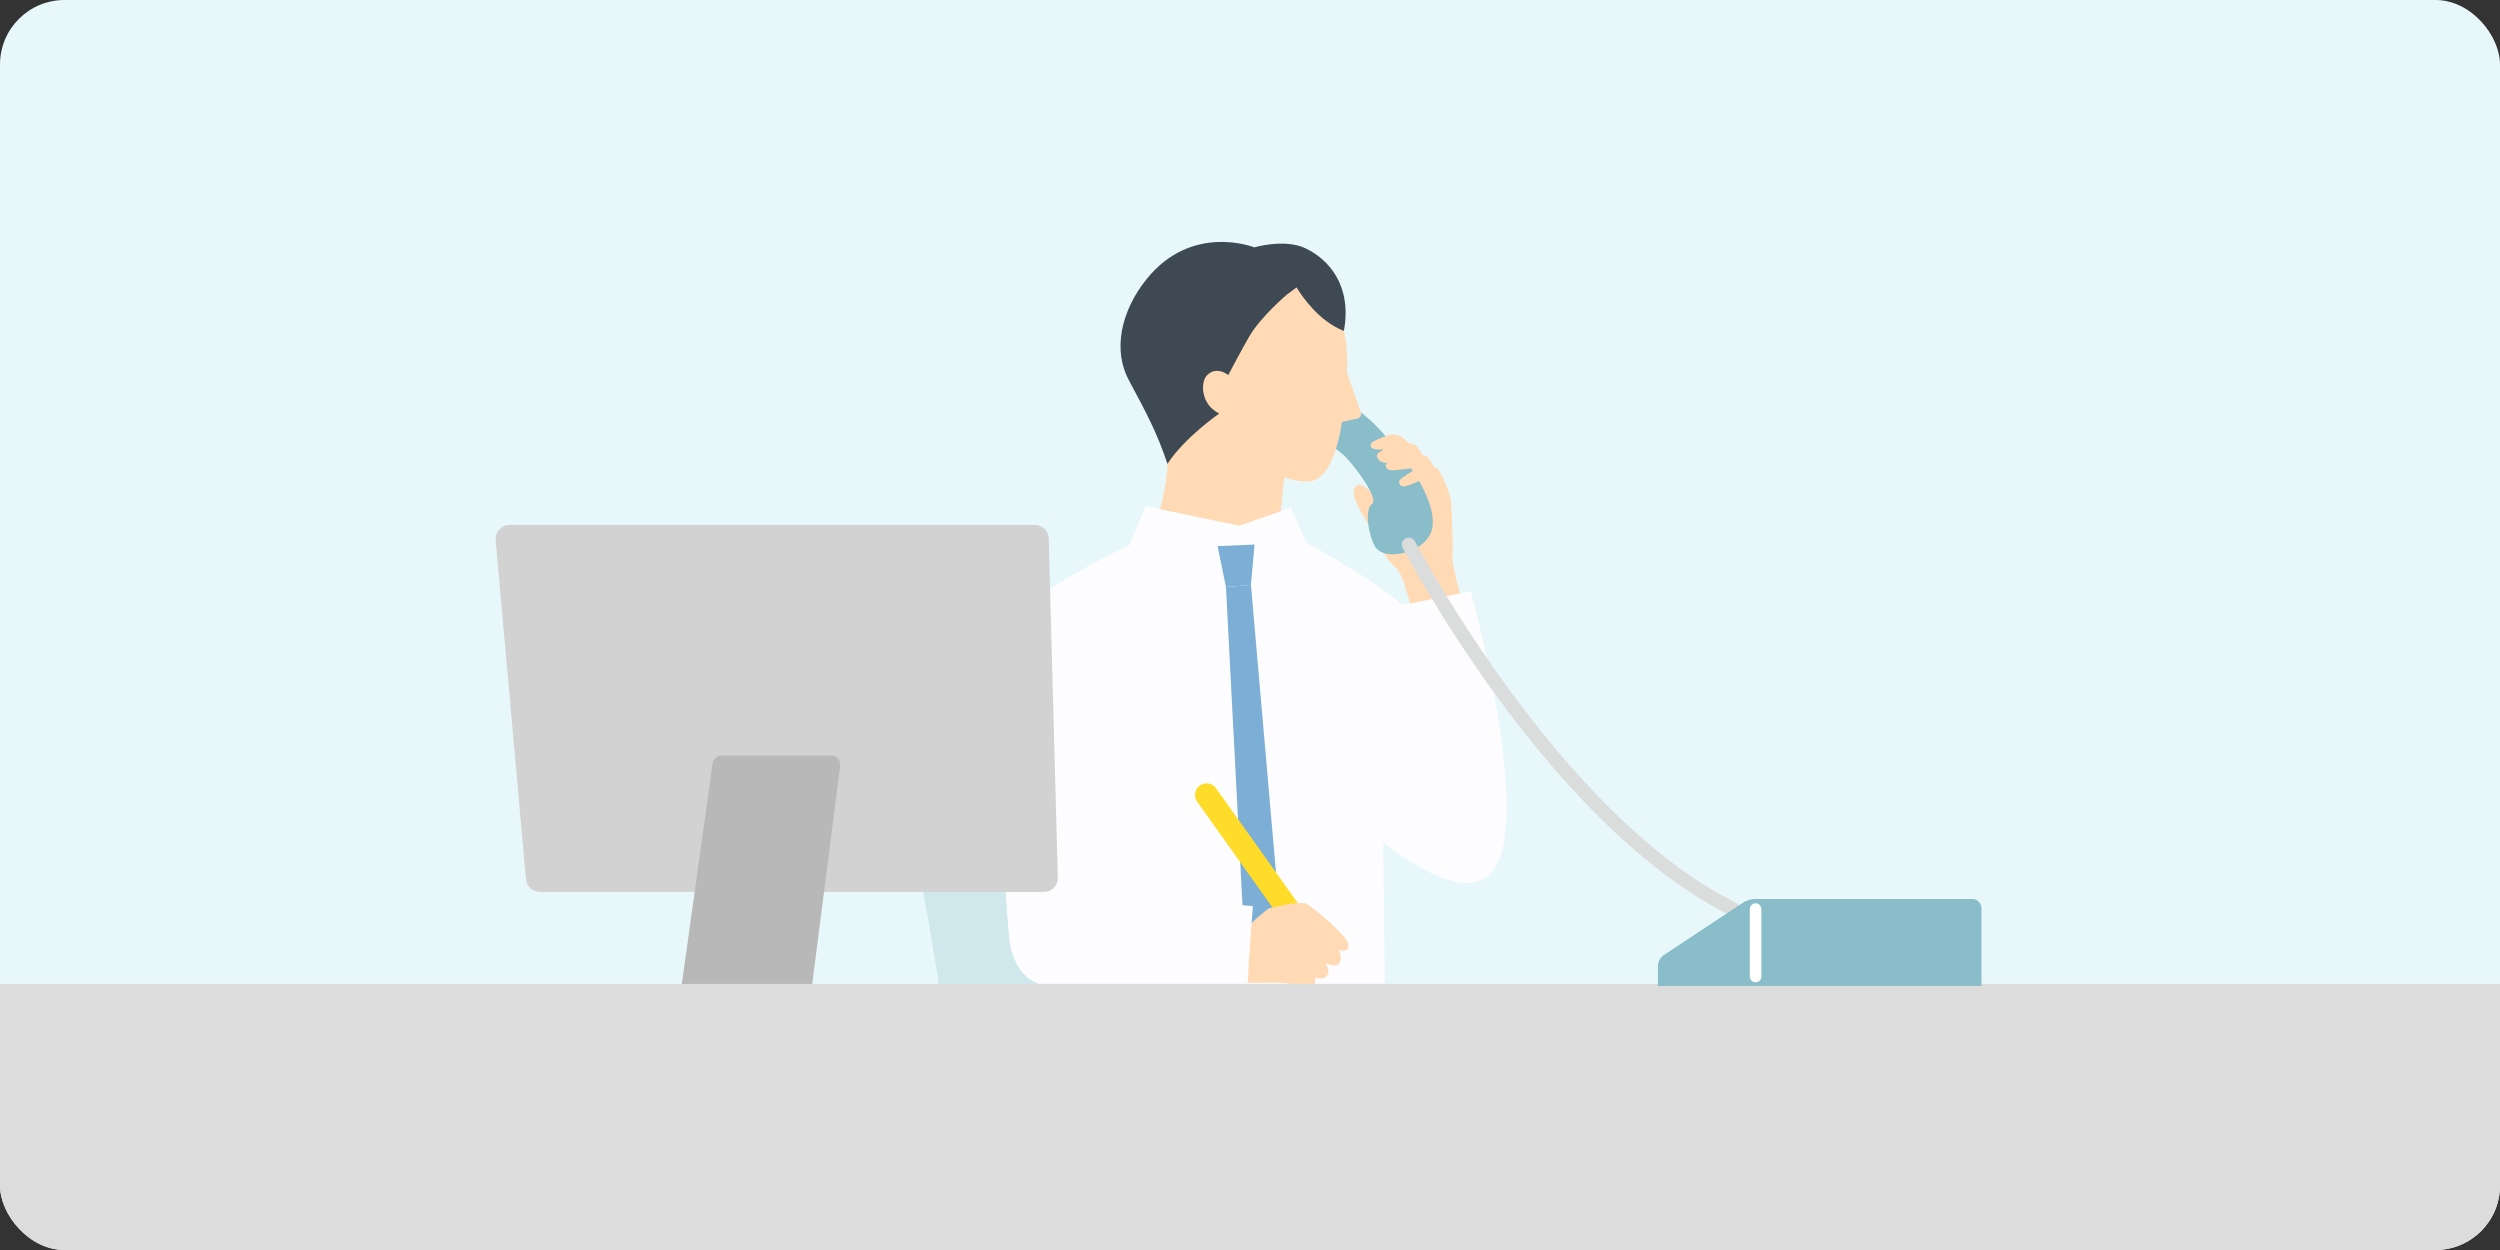 <svg width="310" height="155" viewBox="0 0 310 155" fill="none" xmlns="http://www.w3.org/2000/svg">
<rect x="0" y="0" width="310" height="155" fill="#333333" stroke="none"/>
<g clip-path="url(#clip0_182_12624)">
<rect width="310" height="155" rx="8" fill="#E8F8FA"/>
<path d="M120.176 158.45C119.889 150.968 118.512 128.187 111.908 97.837C111.609 96.472 112.654 95.175 114.054 95.175H153.533C154.864 95.175 156.006 96.127 156.236 97.441C157.578 105.016 161.922 130.585 164.573 158.691C164.694 159.977 163.678 161.09 162.387 161.09H122.914C121.439 161.09 120.222 159.925 120.171 158.45H120.176Z" fill="#D0E8EC"/>
<path d="M135.853 155.162H122.518C122.041 155.162 121.657 154.778 121.657 154.302C121.657 153.825 122.041 153.441 122.518 153.441H135.853C136.33 153.441 136.714 153.825 136.714 154.302C136.714 154.778 136.33 155.162 135.853 155.162Z" fill="white"/>
<path d="M167.976 60.498C168.372 59.706 169.422 60.206 170.283 61.405L171.339 57.296C170.702 57.038 170.627 56.419 170.845 56.229C170.966 56.126 171.253 55.925 171.591 55.718C171.218 55.753 170.908 55.782 170.426 55.684C169.852 55.563 169.772 54.978 170.363 54.709C170.954 54.439 172.125 53.819 173.003 53.905C173.881 53.991 174.667 54.995 174.667 54.995C174.908 55.018 175.132 55.064 175.315 55.133C175.855 55.345 176.228 56.189 176.342 56.476C176.474 56.487 176.595 56.499 176.687 56.522C177.186 56.66 177.639 57.589 177.794 57.933C178.029 57.991 178.225 58.083 178.322 58.22C178.718 58.771 179.957 61.29 179.952 62.421C179.952 62.421 180.204 66.977 180.095 68.75C179.986 70.523 182.161 77.667 182.161 77.667L175.717 79.188L174.839 74.838C174.839 74.838 173.95 71.108 173.117 70.403C171.453 69.002 170.375 66.3 169.617 64.951C168.521 62.989 167.483 61.48 167.97 60.498H167.976Z" fill="#FFDAB5"/>
<path d="M170.157 52.327C168.601 50.835 161.406 45.234 156.786 45.94C153.481 46.445 152.609 52.246 154.703 53.274C156.19 54.002 159.501 54.209 160.023 53.228C160.545 52.246 165.245 55.19 166.57 56.395C167.896 57.6 171.057 61.898 170.122 62.501C169.187 63.103 169.669 66.386 170.524 67.803C171.723 69.8 177.433 68.446 177.656 65.106C177.966 60.441 171.717 53.819 170.157 52.327Z" fill="#8ABDCA"/>
<path d="M170.357 54.703C170.948 54.433 172.119 53.813 172.997 53.899C173.875 53.985 174.661 54.99 174.661 54.99C174.902 55.013 175.126 55.059 175.309 55.127C175.849 55.34 176.222 56.183 176.337 56.47C176.469 56.482 176.589 56.493 176.681 56.516C177.18 56.654 177.633 57.583 177.788 57.928C178.024 57.985 178.219 58.077 178.316 58.215C178.511 58.49 178.925 59.259 179.28 60.097L177.197 59.936C177.197 59.936 176.279 59.465 176.101 59.563C175.923 59.661 174.896 60.148 174.271 60.292C173.64 60.435 173.387 59.907 173.536 59.592C173.686 59.276 175.051 58.467 175.619 58.157C175.757 58.083 175.958 58.014 176.193 57.968C176.193 57.968 174.064 58.157 173.261 58.278C172.458 58.404 171.924 58.272 171.832 57.796C171.803 57.652 171.889 57.52 172.033 57.4C170.776 57.417 170.564 56.47 170.845 56.229C170.966 56.126 171.253 55.925 171.591 55.718C171.218 55.753 170.908 55.782 170.426 55.684C169.852 55.563 169.772 54.978 170.363 54.709L170.357 54.703Z" fill="#FFDAB5"/>
<path d="M198.182 143.388C194.946 140.392 171.803 134.339 170.948 133.593C170.461 133.168 168.659 123.608 167.867 120.773H134.516C134.516 120.773 134.206 135.153 134.292 139.985C134.384 145.436 134.511 153.9 141.735 153.9H162.651C164.355 163.609 171.006 208.781 171.006 208.781C171.006 208.781 179.166 210.462 185.42 207.777C185.42 207.777 182.643 170.645 180.095 154.227H185.001C186.046 158.531 193.408 207.323 193.408 207.323C201.774 208.81 206.881 206.182 206.881 206.182C206.881 206.182 201.086 146.068 198.194 143.388H198.182Z" fill="#4A72A2"/>
<path d="M142.062 66.851C143.198 65.875 144.535 61.87 144.776 57.515L145.7 48.792L160.178 50.33L159.248 59.19C159.03 61.526 158.009 67.666 159.799 70.621L151.72 76.835L142.062 66.851Z" fill="#FFDAB5"/>
<path d="M182.373 73.318L173.886 75.028C170.759 72.073 162.003 67.327 162.003 67.327L160.063 62.949L153.682 65.192L142.056 62.771L140.019 67.62C140.019 67.62 129.071 72.686 125.645 76.835C124.05 78.763 123.878 103.157 125.106 115.936C125.106 115.936 125.289 121.904 130.149 122.259H171.717L171.511 104.476C173.864 106.324 180.99 111.437 184.451 108.7C190.797 103.673 182.368 73.323 182.368 73.323L182.373 73.318Z" fill="#FDFDFF"/>
<path d="M152.064 52.505C153.47 58.043 160.878 60.172 162.737 59.626C163.879 59.294 165.497 57.974 166.415 52.316L168.32 51.903C168.665 51.828 168.866 51.467 168.751 51.134L167.006 46.147C167.029 45.723 167.064 45.292 167.058 44.845C166.949 33.322 158.009 32.915 158.009 32.915C158.009 32.915 150.176 31.641 147.112 39.571C143.807 48.121 152.052 52.511 152.052 52.511L152.064 52.505Z" fill="#FFDAB5"/>
<path d="M155.117 72.526L152.018 72.79L154.302 116.756L157.045 119.402L158.933 116.36L155.117 72.526Z" fill="#7CAED6"/>
<path d="M150.979 67.718L155.57 67.522L155.117 72.526L152.018 72.79L150.979 67.718Z" fill="#7CAED6"/>
<path d="M161.825 30.763C159.254 29.575 155.53 30.671 155.53 30.671C155.53 30.671 147.795 27.584 142.142 34.653C138.935 38.664 138.005 43.473 139.968 47.128C142.309 51.489 143.434 53.607 144.765 57.515C146.928 54.209 151.186 51.277 151.186 51.277C148.908 50.187 148.856 47.45 149.608 46.606C150.801 45.269 152.305 46.503 152.305 46.503C152.305 46.503 153.992 43.295 154.927 41.694C156.35 39.261 159.57 36.53 159.57 36.53L160.775 35.64C161.538 36.891 163.598 39.846 166.639 41.034C167.678 35.428 164.768 32.129 161.819 30.763H161.825Z" fill="#3F4954"/>
<path d="M65.221 109.032L61.457 66.971C61.365 65.961 62.163 65.094 63.172 65.094H128.319C129.254 65.094 130.017 65.835 130.04 66.77L131.171 108.832C131.2 109.801 130.419 110.599 129.449 110.599H66.937C66.047 110.599 65.301 109.916 65.221 109.032Z" fill="#D2D2D2"/>
<path d="M88.358 94.669L84.513 122.253H100.683L104.184 94.974C104.27 94.285 103.736 93.682 103.048 93.682H89.5C88.926 93.682 88.444 94.107 88.363 94.669H88.358Z" fill="#B8B8B8"/>
<path d="M160.407 115.161C159.96 115.161 159.518 114.949 159.237 114.559L148.443 99.404C147.984 98.761 148.133 97.861 148.782 97.401C149.424 96.942 150.325 97.091 150.784 97.74L161.578 112.895C162.037 113.537 161.888 114.438 161.239 114.897C160.987 115.075 160.694 115.161 160.407 115.161Z" fill="#FFDC29"/>
<path d="M162.06 112.103C161.124 111.598 157.423 112.648 157.32 112.648C157.32 112.648 153.705 115.293 153.676 116.779V121.542C154.026 122.259 158.37 121.531 160.281 122.064C161.434 122.386 163.334 122.776 163.064 121.335L162.995 121.221C163.638 121.456 164.453 121.33 164.671 120.767C164.86 120.28 164.527 119.677 164.355 119.407C165.394 119.884 166.099 119.872 166.26 119C166.323 118.639 166.163 118.174 165.985 117.795C166.673 118.013 167.23 117.91 167.218 117.129C167.207 116.246 162.995 112.613 162.06 112.108V112.103Z" fill="#FFDAB5"/>
<path d="M130.149 122.253H154.703C154.881 118.11 155.363 112.366 155.363 112.366L136.307 110.599L130.144 122.253H130.149Z" fill="#FDFDFF"/>
<path d="M315.999 122H-4.999C-7.209 122 -9 130.73 -9 141.5C-9 152.27 -7.209 161 -4.999 161H315.999C318.209 161 320 152.27 320 141.5C320 130.73 318.209 122 315.999 122Z" fill="#DCDCDC"/>
<path d="M214.926 113.589C214.8 113.589 214.668 113.56 214.548 113.503C208.069 110.312 197.815 103.036 185.707 86.493C178.494 76.634 173.967 68.01 173.921 67.924C173.703 67.505 173.864 66.983 174.288 66.764C174.707 66.546 175.229 66.707 175.447 67.132C175.625 67.47 193.408 101.171 215.305 111.965C215.73 112.177 215.908 112.694 215.695 113.118C215.546 113.422 215.242 113.6 214.921 113.6L214.926 113.589Z" fill="#DBDCDC"/>
<path d="M216.108 111.948L206.353 118.398C205.871 118.719 205.584 119.258 205.584 119.832V122.254H245.701V112.619C245.701 111.988 245.184 111.472 244.553 111.472H217.692C217.13 111.472 216.579 111.638 216.108 111.948Z" fill="#8ABDCA"/>
<path d="M217.692 121.806C217.296 121.806 216.975 121.484 216.975 121.089V112.728C216.975 112.332 217.296 112.011 217.692 112.011C218.088 112.011 218.41 112.332 218.41 112.728V121.089C218.41 121.484 218.088 121.806 217.692 121.806Z" fill="white"/>
</g>
<defs>
<clipPath id="clip0_182_12624">
<rect width="310" height="155" rx="8" fill="white"/>
</clipPath>
</defs>
</svg>
